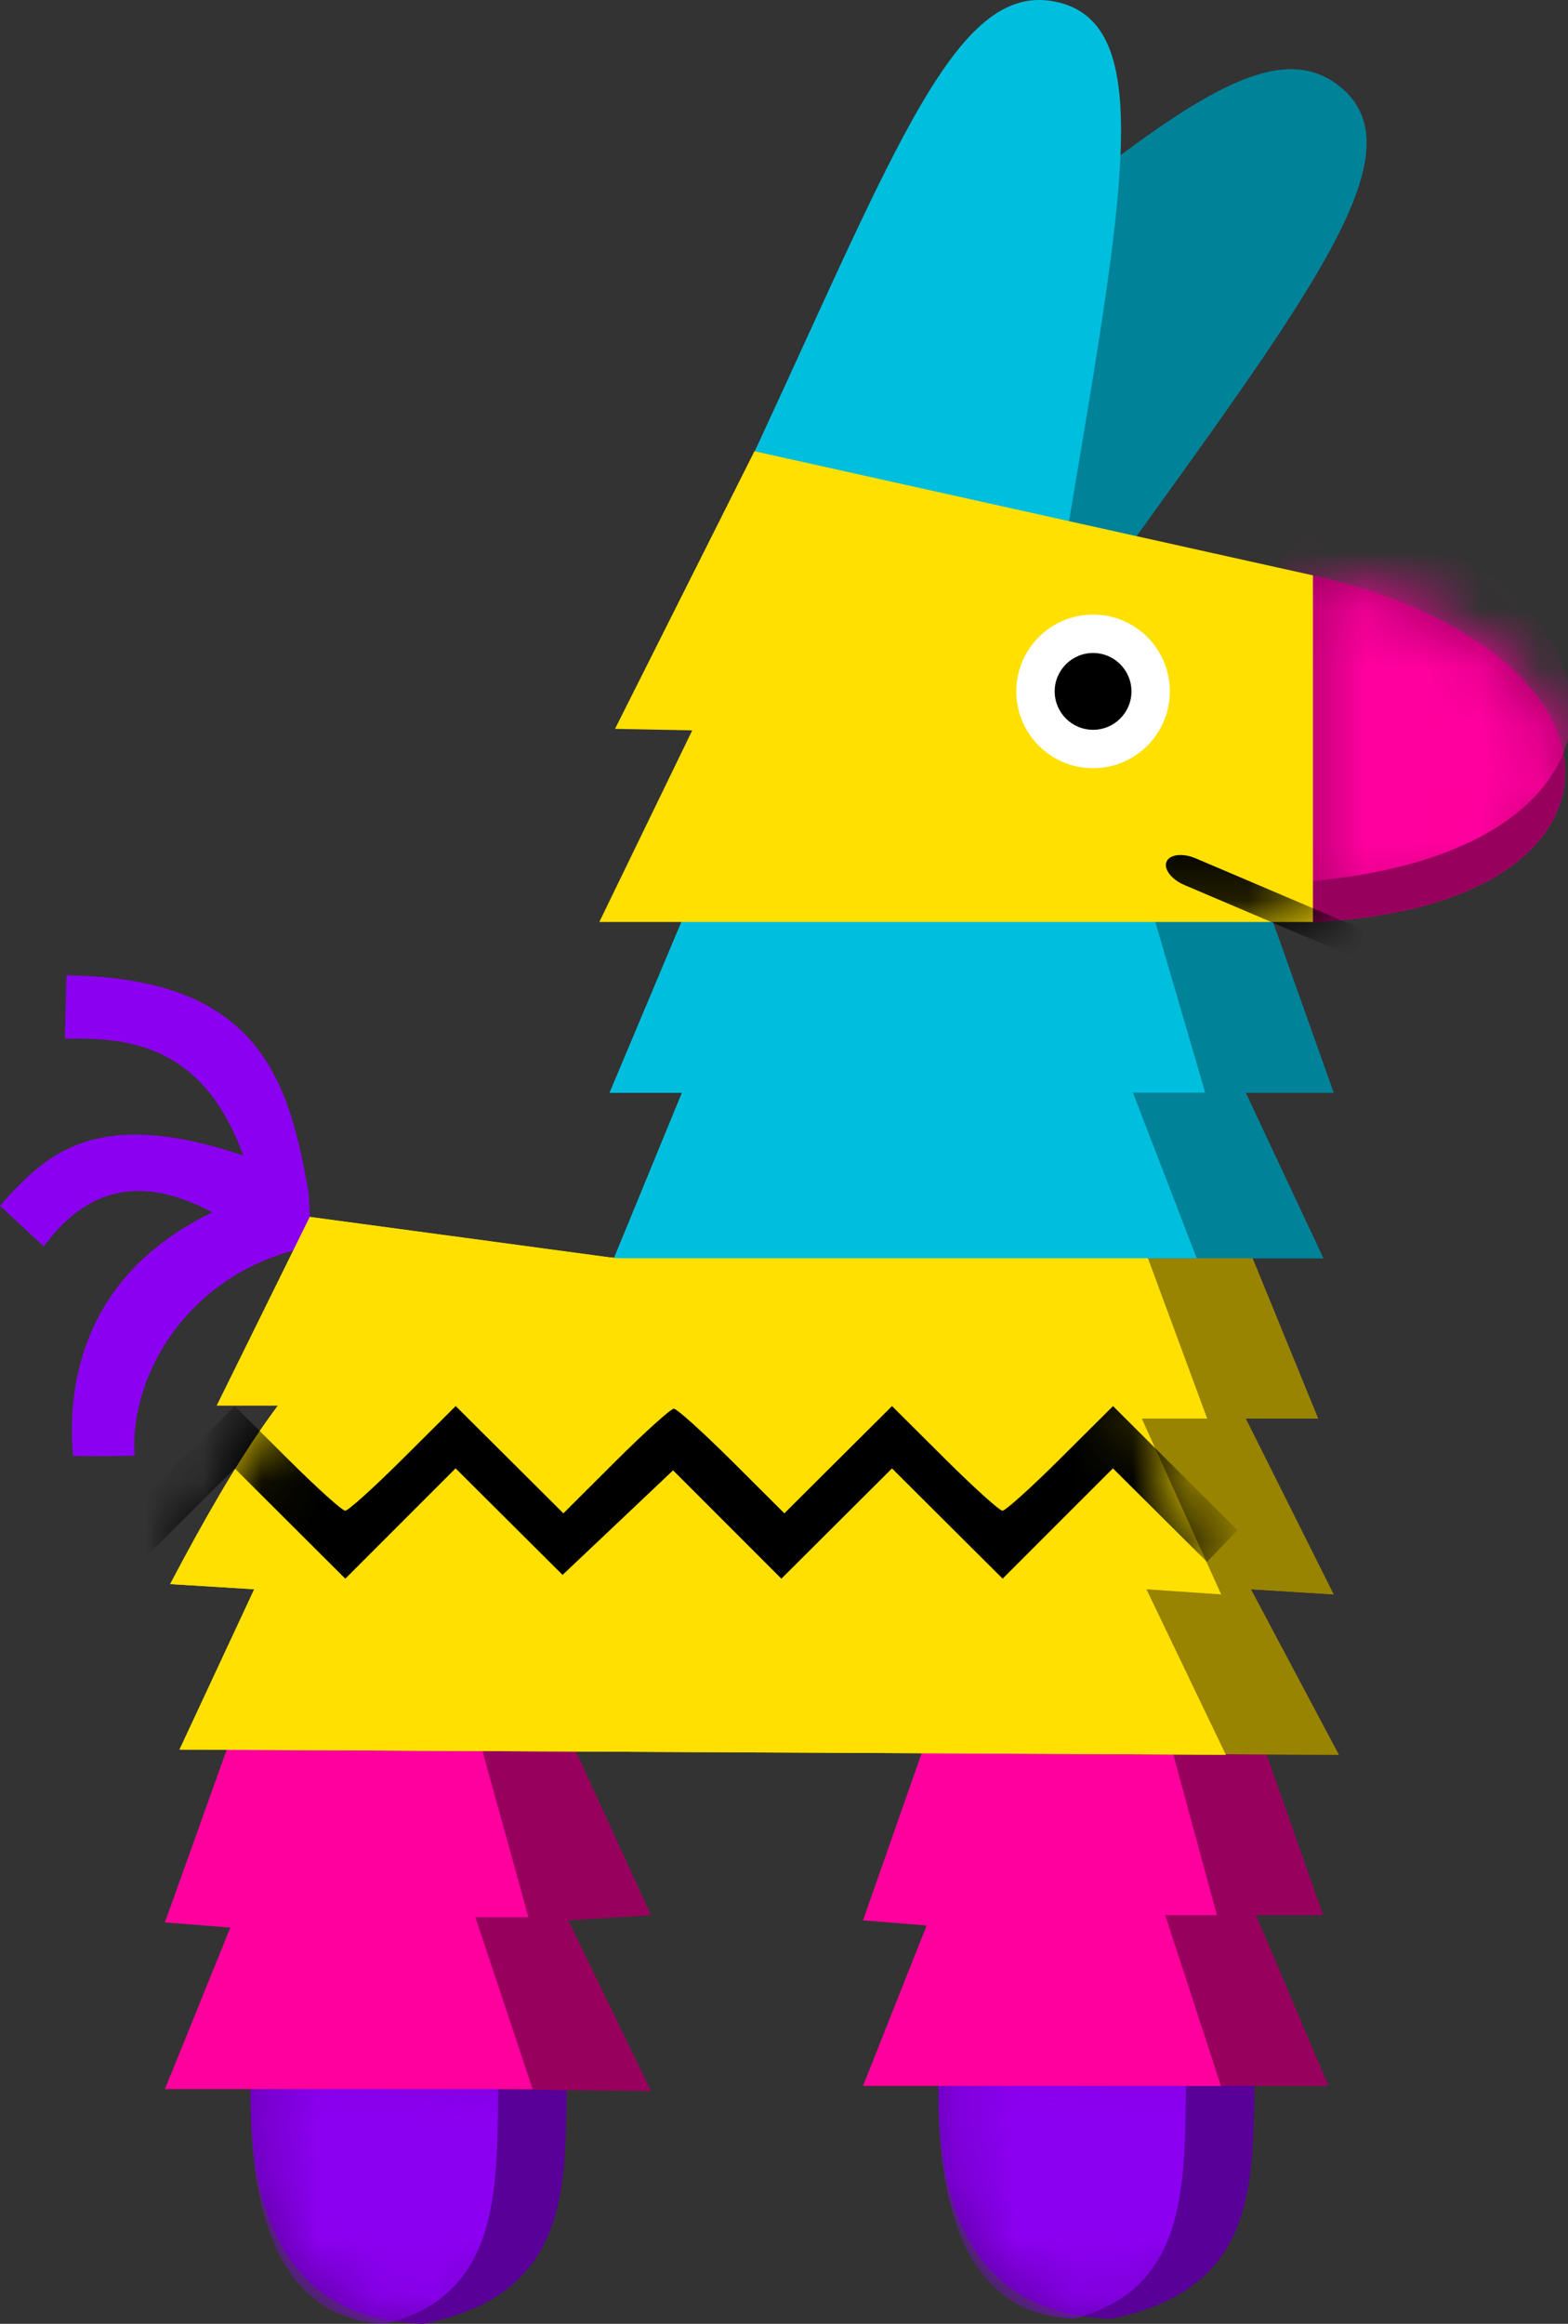 <svg width="27" height="40" viewBox="0 0 27 40" fill="none" xmlns="http://www.w3.org/2000/svg">
<rect x="0" y="0" width="27" height="40" fill="#333333" stroke="none"/>
<path fill-rule="evenodd" clip-rule="evenodd" d="M22.608 9.904C28.372 11.231 28.421 15.609 22.608 15.87V9.904Z" fill="#FF009E"/>
<path fill-rule="evenodd" clip-rule="evenodd" d="M5.363 21.454C3.239 21.858 2.216 23.698 2.319 25.058C2.319 25.058 1.36 25.074 1.257 25.058C1.142 23.739 1.493 21.905 3.659 20.868C2.592 20.307 1.598 20.306 0.754 21.454L0 20.756C0.789 19.86 1.649 19.034 4.19 19.89C3.529 18.084 2.367 17.844 1.117 17.879L1.145 16.789C4.484 16.826 4.98 18.61 5.317 20.55L5.363 21.454Z" fill="#8C00F1"/>
<path fill-rule="evenodd" clip-rule="evenodd" d="M18.594 10.587C22.447 5.217 24.487 2.677 23.094 1.508C21.634 0.282 19.286 2.716 13.909 6.985L16.251 8.786L18.594 10.587Z" fill="#008298"/>
<path fill-rule="evenodd" clip-rule="evenodd" d="M22.608 9.904C28.372 11.231 28.421 15.609 22.608 15.87V9.904Z" fill="#98005E"/>
<path fill-rule="evenodd" clip-rule="evenodd" d="M9.786 35.281C9.66 37.207 10.13 39.43 7.293 40C5.192 39.938 4.083 38.487 4.354 35.103L9.786 35.281Z" fill="#580098"/>
<path fill-rule="evenodd" clip-rule="evenodd" d="M9.251 28.692L11.21 32.966L9.786 33.055L11.21 35.993L2.93 35.904L4.354 33.055H2.84L5.512 28.068L9.251 28.692Z" fill="#98005E"/>
<path fill-rule="evenodd" clip-rule="evenodd" d="M21.628 35.192C21.503 37.118 21.972 39.341 19.135 39.911C17.034 39.849 15.925 38.398 16.197 35.014L21.628 35.192Z" fill="#580098"/>
<path fill-rule="evenodd" clip-rule="evenodd" d="M22.875 35.904H14.861L16.285 33.144L14.861 33.055L17.176 27.979L21.183 28.425L22.785 32.966H21.628L22.875 35.904Z" fill="#98005E"/>
<path fill-rule="evenodd" clip-rule="evenodd" d="M21.094 20.5L22.697 24.418H21.45L22.964 27.445L21.539 27.356L23.053 30.205L3.108 30.116L4.533 27.356L2.93 27.267C5.532 22.803 6.406 21.53 10.676 21.657L21.094 20.5Z" fill="#988400"/>
<path fill-rule="evenodd" clip-rule="evenodd" d="M22.786 21.658H10.587L12.012 18.808H10.498L12.546 14.802H21.539L22.964 18.808H21.45L22.786 21.658Z" fill="#008298"/>
<mask id="mask0_318_241" style="mask-type:luminance" maskUnits="userSpaceOnUse" x="16" y="35" width="6" height="5">
<path d="M21.628 35.192C21.503 37.118 21.972 39.341 19.135 39.911C17.034 39.849 15.925 38.398 16.197 35.014L21.628 35.192Z" fill="white"/>
</mask>
<g mask="url(#mask0_318_241)">
<path fill-rule="evenodd" clip-rule="evenodd" d="M20.443 35.192C20.344 37.118 20.712 39.341 18.49 39.911C16.843 39.849 15.975 38.398 16.188 35.014L20.443 35.192Z" fill="#8C00F1"/>
</g>
<path fill-rule="evenodd" clip-rule="evenodd" d="M21.023 35.904H14.861L15.956 33.144L14.861 33.055L16.641 27.979L19.722 28.425L20.954 32.966H20.064L21.023 35.904Z" fill="#FF009E"/>
<mask id="mask1_318_241" style="mask-type:luminance" maskUnits="userSpaceOnUse" x="4" y="35" width="6" height="5">
<path d="M9.786 35.281C9.66 37.207 10.13 39.43 7.293 40C5.192 39.938 4.083 38.487 4.355 35.103L9.786 35.281Z" fill="white"/>
</mask>
<g mask="url(#mask1_318_241)">
<path fill-rule="evenodd" clip-rule="evenodd" d="M8.601 35.281C8.503 37.207 8.87 39.43 6.648 40C5.002 39.938 4.133 38.487 4.346 35.103L8.601 35.281Z" fill="#8C00F1"/>
</g>
<path fill-rule="evenodd" clip-rule="evenodd" d="M9.17 35.96H2.84L3.966 33.18L2.84 33.09L4.669 27.979L7.834 28.428L9.099 33.001H8.185L9.17 35.96Z" fill="#FF009E"/>
<path fill-rule="evenodd" clip-rule="evenodd" d="M19.339 20.5L20.787 24.418H19.661L21.028 27.445L19.741 27.356L21.108 30.205L3.091 30.116L4.378 27.356L2.93 27.267C5.281 22.803 6.707 21.525 10.564 21.652L19.339 20.5Z" fill="#FFE001"/>
<path fill-rule="evenodd" clip-rule="evenodd" d="M20.607 21.658H10.572L11.744 18.808H10.498L12.183 14.802H19.581L20.753 18.808H19.508L20.607 21.658Z" fill="#00BEDD"/>
<path d="M18.822 13.223C18.092 13.223 17.5 12.631 17.5 11.901C17.5 11.171 18.092 10.579 18.822 10.579C19.552 10.579 20.144 11.171 20.144 11.901C20.144 12.631 19.552 13.223 18.822 13.223Z" fill="white"/>
<path d="M18.822 12.562C18.457 12.562 18.161 12.266 18.161 11.901C18.161 11.536 18.457 11.24 18.822 11.24C19.187 11.24 19.483 11.536 19.483 11.901C19.483 12.266 19.187 12.562 18.822 12.562Z" fill="black"/>
<mask id="mask2_318_241" style="mask-type:luminance" maskUnits="userSpaceOnUse" x="10" y="7" width="13" height="9">
<path d="M22.608 9.904L12.992 7.767L10.321 15.87L22.608 15.87L22.608 9.904Z" fill="white"/>
</mask>
<g mask="url(#mask2_318_241)">
<path d="M20.59 14.775L25.284 16.773C25.508 16.869 25.646 17.049 25.592 17.175C25.538 17.302 25.313 17.328 25.089 17.232L20.395 15.234C20.171 15.138 20.033 14.958 20.087 14.832C20.141 14.705 20.366 14.68 20.59 14.775Z" fill="black"/>
</g>
<mask id="mask3_318_241" style="mask-type:luminance" maskUnits="userSpaceOnUse" x="0" y="18" width="16" height="14">
<path d="M0.894 18.277H15.42V31.517H0.894V18.277Z" fill="white"/>
</mask>
<g mask="url(#mask3_318_241)">
<path fill-rule="evenodd" clip-rule="evenodd" d="M5.335 20.947L3.733 24.194H4.979L3.466 27.222L4.89 27.133L3.376 29.982L23.322 29.893L21.897 27.133L23.5 27.044C20.897 22.58 20.023 21.977 15.753 22.104L10.574 21.654L5.335 20.947Z" fill="#FFE000"/>
</g>
<mask id="mask4_318_241" style="mask-type:luminance" maskUnits="userSpaceOnUse" x="2" y="20" width="20" height="11">
<path d="M19.339 20.5L20.787 24.418H19.661L21.028 27.445L19.741 27.356L21.108 30.205L3.091 30.116L4.378 27.356L2.93 27.267C5.281 22.803 6.707 21.525 10.564 21.652L19.339 20.5Z" fill="white"/>
</mask>
<g mask="url(#mask4_318_241)">
<path d="M18.214 26.224L19.164 25.275L19.974 26.081L20.784 26.886L21.046 26.613L21.308 26.339L20.237 25.271L19.166 24.203L18.261 25.103C17.764 25.599 17.314 26.004 17.262 26.004C17.211 26.004 16.762 25.599 16.264 25.103L15.36 24.203L14.433 25.126L13.506 26.049L12.602 25.148C12.104 24.653 11.655 24.248 11.603 24.248C11.552 24.248 11.102 24.653 10.605 25.148L9.701 26.049L8.774 25.126L7.847 24.203L6.942 25.103C6.445 25.599 5.996 26.004 5.944 26.004C5.892 26.004 5.443 25.599 4.946 25.103L4.041 24.203L2.97 25.271L1.898 26.339L2.161 26.613L2.423 26.886L3.232 26.081L4.042 25.276L4.994 26.225L5.946 27.174L6.896 26.224L7.845 25.275L8.766 26.192L9.687 27.109L10.639 26.209L11.59 25.309L12.522 26.241L13.455 27.174L14.407 26.225L15.36 25.276L16.312 26.225L17.265 27.174L18.214 26.224Z" fill="black"/>
</g>
<mask id="mask5_318_241" style="mask-type:luminance" maskUnits="userSpaceOnUse" x="22" y="9" width="5" height="7">
<path d="M22.608 9.904C28.372 11.231 28.422 15.609 22.608 15.87V9.904Z" fill="white"/>
</mask>
<g mask="url(#mask5_318_241)">
<path fill-rule="evenodd" clip-rule="evenodd" d="M22.049 8.312C28.704 9.844 28.761 14.899 22.049 15.2V8.312Z" fill="#FF009E"/>
</g>
<path fill-rule="evenodd" clip-rule="evenodd" d="M18.206 10.175C19.29 3.656 19.996 0.475 18.23 0.042C16.378 -0.412 15.349 2.809 12.412 9.016L15.309 9.595L18.206 10.175Z" fill="#00BEDD"/>
<path fill-rule="evenodd" clip-rule="evenodd" d="M21.094 20.5L22.697 24.418H21.45L22.964 27.445L21.539 27.356L23.053 30.205L3.108 30.116L4.533 27.356L2.93 27.267C5.532 22.803 6.406 21.53 10.676 21.657L21.094 20.5Z" fill="#988400"/>
<path fill-rule="evenodd" clip-rule="evenodd" d="M22.786 21.658H10.587L12.012 18.808H10.498L12.546 14.802H21.539L22.964 18.808H21.45L22.786 21.658Z" fill="#008298"/>
<path fill-rule="evenodd" clip-rule="evenodd" d="M19.339 20.5L20.787 24.418H19.661L21.028 27.445L19.741 27.356L21.108 30.205L3.091 30.116L4.378 27.356L2.93 27.267C5.281 22.803 6.707 21.525 10.564 21.652L19.339 20.5Z" fill="#FFE001"/>
<path fill-rule="evenodd" clip-rule="evenodd" d="M20.607 21.658H10.572L11.744 18.808H10.498L12.183 14.802H19.581L20.753 18.808H19.508L20.607 21.658Z" fill="#00BEDD"/>
<path fill-rule="evenodd" clip-rule="evenodd" d="M22.608 9.904L12.991 7.767L10.59 12.546L11.92 12.572L10.32 15.87H22.608V12.887V11.396V9.904Z" fill="#FFE000"/>
<path d="M18.822 13.223C18.092 13.223 17.5 12.631 17.5 11.901C17.5 11.171 18.092 10.579 18.822 10.579C19.552 10.579 20.144 11.171 20.144 11.901C20.144 12.631 19.552 13.223 18.822 13.223Z" fill="white"/>
<path d="M18.822 12.562C18.457 12.562 18.161 12.266 18.161 11.901C18.161 11.536 18.457 11.24 18.822 11.24C19.187 11.24 19.483 11.536 19.483 11.901C19.483 12.266 19.187 12.562 18.822 12.562Z" fill="black"/>
<mask id="mask6_318_241" style="mask-type:luminance" maskUnits="userSpaceOnUse" x="10" y="7" width="13" height="9">
<path d="M22.608 9.904L12.992 7.767L10.321 15.87L22.608 15.87L22.608 9.904Z" fill="white"/>
</mask>
<g mask="url(#mask6_318_241)">
<path d="M20.59 14.775L25.284 16.773C25.508 16.869 25.646 17.049 25.592 17.175C25.538 17.302 25.313 17.328 25.089 17.232L20.395 15.234C20.171 15.138 20.033 14.958 20.087 14.832C20.141 14.705 20.366 14.68 20.59 14.775Z" fill="black"/>
</g>
<mask id="mask7_318_241" style="mask-type:luminance" maskUnits="userSpaceOnUse" x="0" y="18" width="16" height="14">
<path d="M0.894 18.277H15.42V31.517H0.894V18.277Z" fill="white"/>
</mask>
<g mask="url(#mask7_318_241)">
<path fill-rule="evenodd" clip-rule="evenodd" d="M5.335 20.947L3.733 24.194H4.979L3.466 27.222L4.89 27.133L3.376 29.982L23.322 29.893L21.897 27.133L23.5 27.044C20.897 22.58 20.023 21.977 15.753 22.104L10.574 21.654L5.335 20.947Z" fill="#FFE000"/>
</g>
<mask id="mask8_318_241" style="mask-type:luminance" maskUnits="userSpaceOnUse" x="2" y="20" width="20" height="11">
<path d="M19.339 20.5L20.787 24.418H19.661L21.028 27.445L19.741 27.356L21.108 30.205L3.091 30.116L4.378 27.356L2.93 27.267C5.281 22.803 6.707 21.525 10.564 21.652L19.339 20.5Z" fill="white"/>
</mask>
<g mask="url(#mask8_318_241)">
<path d="M18.214 26.224L19.164 25.275L19.974 26.081L20.784 26.886L21.046 26.613L21.308 26.339L20.237 25.271L19.166 24.203L18.261 25.103C17.764 25.599 17.314 26.004 17.262 26.004C17.211 26.004 16.762 25.599 16.264 25.103L15.36 24.203L14.433 25.126L13.506 26.049L12.602 25.148C12.104 24.653 11.655 24.248 11.603 24.248C11.552 24.248 11.102 24.653 10.605 25.148L9.701 26.049L8.774 25.126L7.847 24.203L6.942 25.103C6.445 25.599 5.996 26.004 5.944 26.004C5.892 26.004 5.443 25.599 4.946 25.103L4.041 24.203L2.97 25.271L1.898 26.339L2.161 26.613L2.423 26.886L3.232 26.081L4.042 25.276L4.994 26.225L5.946 27.174L6.896 26.224L7.845 25.275L8.766 26.192L9.687 27.109L10.639 26.209L11.59 25.309L12.522 26.241L13.455 27.174L14.407 26.225L15.36 25.276L16.312 26.225L17.265 27.174L18.214 26.224Z" fill="black"/>
</g>
</svg>
